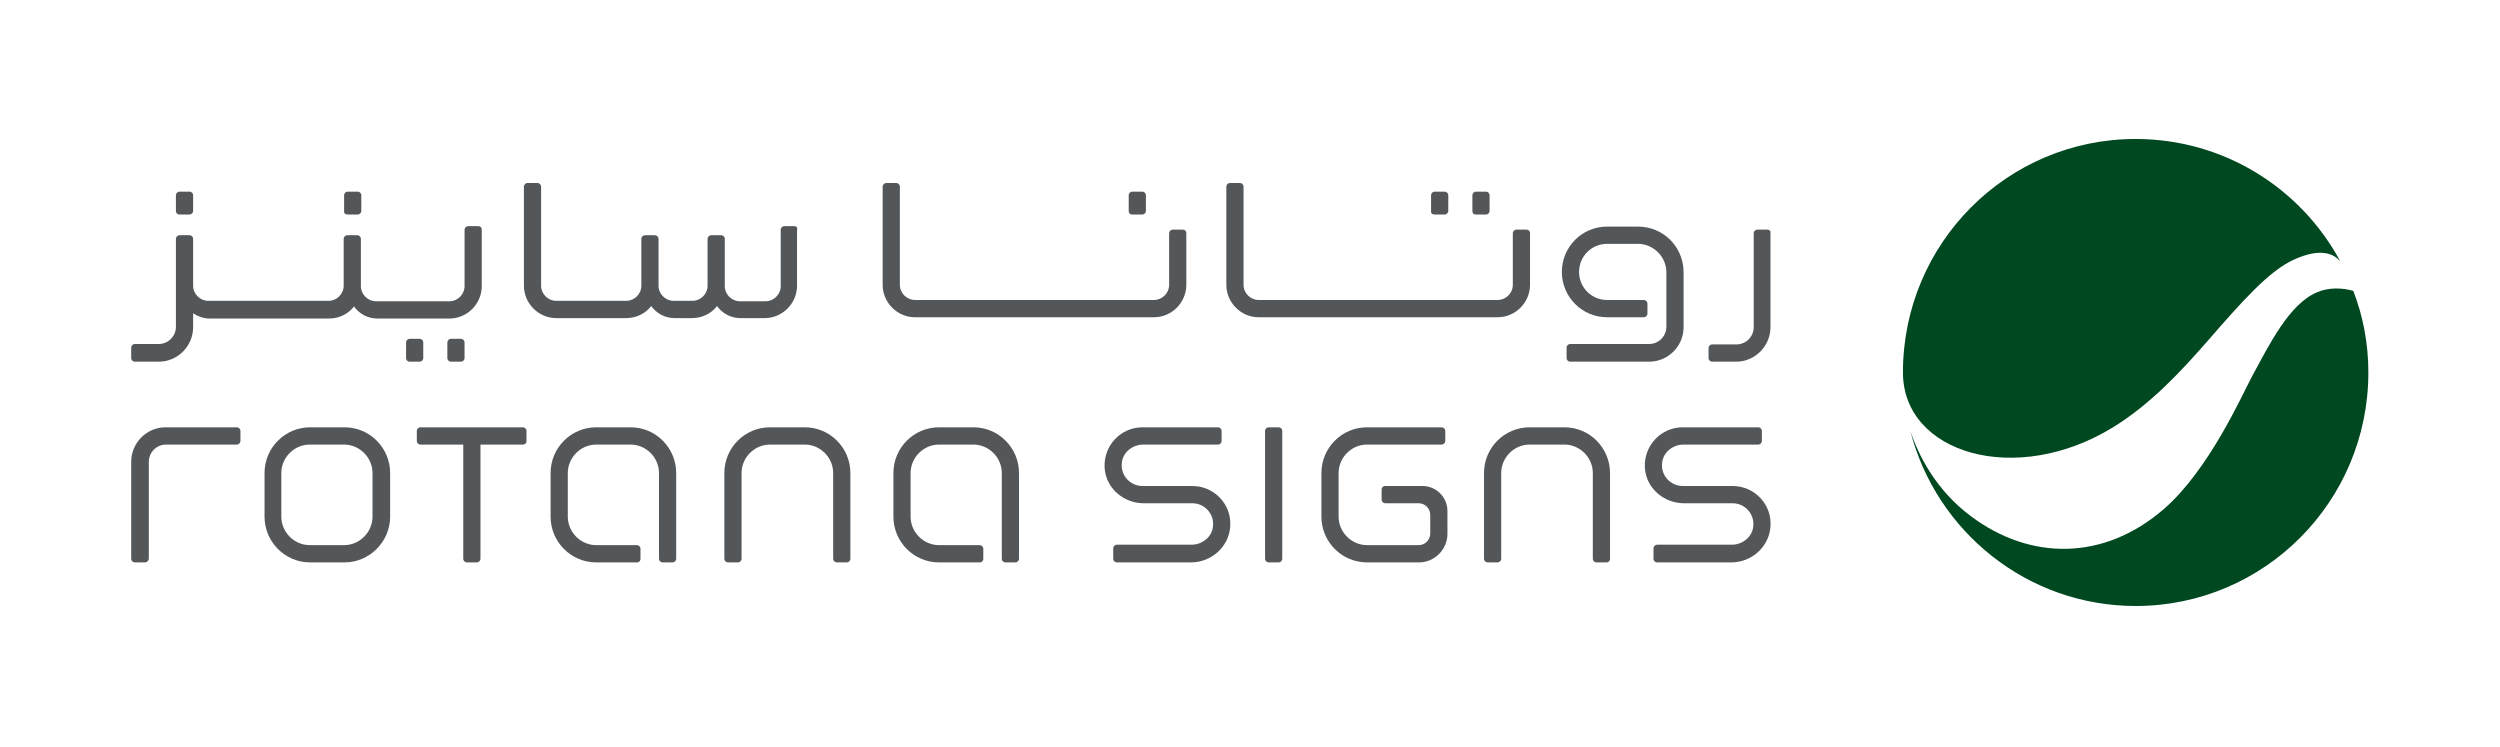 <svg width="174" height="52" viewBox="0 0 174 52" fill="none" xmlns="http://www.w3.org/2000/svg">
<mask id="mask0_2028_15158" style="mask-type:luminance" maskUnits="userSpaceOnUse" x="0" y="0" width="174" height="52">
<path d="M174 0H0V52H174V0Z" fill="white"/>
</mask>
<g mask="url(#mask0_2028_15158)">
<path d="M147.115 29.71C149.69 28.118 151.815 25.835 153.701 23.672C155.977 21.058 157.923 18.835 159.689 18.054C161.515 17.243 162.413 17.634 162.892 18.204C160.168 13.127 154.809 9.673 148.642 9.673C139.69 9.673 132.445 16.943 132.445 25.925C132.445 31.572 140.319 33.916 147.115 29.71Z" fill="#004820"/>
</g>
<mask id="mask1_2028_15158" style="mask-type:luminance" maskUnits="userSpaceOnUse" x="0" y="0" width="174" height="52">
<path d="M174 0H0V52H174V0Z" fill="white"/>
</mask>
<g mask="url(#mask1_2028_15158)">
<path d="M163.79 20.247C163.072 20.037 162.114 19.977 161.276 20.337C159.33 21.148 157.952 23.972 156.725 26.225C156.066 27.457 153.761 32.684 150.618 35.418C146.426 39.053 141.307 39.023 137.175 35.928C134.75 34.126 133.523 31.693 132.954 29.98C134.75 36.98 141.097 42.177 148.642 42.177C157.593 42.177 164.838 34.907 164.838 25.925C164.838 23.942 164.479 22.02 163.79 20.247Z" fill="#004820"/>
</g>
<mask id="mask2_2028_15158" style="mask-type:luminance" maskUnits="userSpaceOnUse" x="0" y="0" width="174" height="52">
<path d="M174 0H0V52H174V0Z" fill="white"/>
</mask>
<g mask="url(#mask2_2028_15158)">
<path d="M123.016 15.981H122.297C122.177 15.981 122.058 16.102 122.058 16.222V22.771C122.058 23.431 121.519 23.972 120.86 23.972H119.154C119.034 23.972 118.914 24.092 118.914 24.212V24.933C118.914 25.054 119.034 25.174 119.154 25.174H120.83C122.147 25.174 123.225 24.092 123.225 22.771V16.222C123.255 16.072 123.135 15.981 123.016 15.981Z" fill="#545759"/>
</g>
<mask id="mask3_2028_15158" style="mask-type:luminance" maskUnits="userSpaceOnUse" x="0" y="0" width="174" height="52">
<path d="M174 0H0V52H174V0Z" fill="white"/>
</mask>
<g mask="url(#mask3_2028_15158)">
<path d="M114.004 15.771H111.849C110.112 15.771 108.705 17.183 108.705 18.925C108.705 20.668 110.112 22.08 111.849 22.08H114.423C114.543 22.08 114.663 21.96 114.663 21.839V21.118C114.663 20.998 114.543 20.878 114.423 20.878H111.849C110.771 20.878 109.903 20.007 109.903 18.925C109.903 17.844 110.771 16.973 111.849 16.973H114.004C115.082 16.973 115.98 17.874 115.98 18.956V22.741C115.98 23.401 115.441 23.942 114.783 23.942H109.274C109.154 23.942 109.034 24.062 109.034 24.183V24.934C109.034 25.054 109.154 25.174 109.274 25.174H114.783C116.1 25.174 117.178 24.092 117.178 22.771V18.956C117.178 17.183 115.77 15.771 114.004 15.771Z" fill="#545759"/>
</g>
<mask id="mask4_2028_15158" style="mask-type:luminance" maskUnits="userSpaceOnUse" x="0" y="0" width="174" height="52">
<path d="M174 0H0V52H174V0Z" fill="white"/>
</mask>
<g mask="url(#mask4_2028_15158)">
<path d="M82.329 15.982H81.611C81.491 15.982 81.371 16.102 81.371 16.222V19.827C81.371 20.398 80.892 20.878 80.323 20.878H63.678C63.109 20.878 62.63 20.398 62.63 19.827V12.978C62.63 12.857 62.51 12.737 62.391 12.737H61.672C61.552 12.737 61.433 12.857 61.433 12.978V19.827C61.433 21.058 62.45 22.08 63.678 22.08H80.323C81.551 22.08 82.569 21.058 82.569 19.827V16.222C82.569 16.072 82.449 15.982 82.329 15.982Z" fill="#545759"/>
</g>
<mask id="mask5_2028_15158" style="mask-type:luminance" maskUnits="userSpaceOnUse" x="0" y="0" width="174" height="52">
<path d="M174 0H0V52H174V0Z" fill="white"/>
</mask>
<g mask="url(#mask5_2028_15158)">
<path d="M106.25 15.982H105.532C105.412 15.982 105.292 16.102 105.292 16.222V19.827C105.292 20.398 104.813 20.878 104.244 20.878H87.599C87.03 20.878 86.551 20.398 86.551 19.827V12.978C86.551 12.857 86.431 12.737 86.311 12.737H85.593C85.473 12.737 85.353 12.857 85.353 12.978V19.827C85.353 21.058 86.371 22.08 87.599 22.08H104.244C105.472 22.08 106.49 21.058 106.49 19.827V16.222C106.49 16.072 106.37 15.982 106.25 15.982Z" fill="#545759"/>
</g>
<mask id="mask6_2028_15158" style="mask-type:luminance" maskUnits="userSpaceOnUse" x="0" y="0" width="174" height="52">
<path d="M174 0H0V52H174V0Z" fill="white"/>
</mask>
<g mask="url(#mask6_2028_15158)">
<path d="M78.797 14.93H79.516C79.635 14.93 79.755 14.81 79.755 14.69V13.578C79.755 13.458 79.635 13.338 79.516 13.338H78.797C78.677 13.338 78.558 13.458 78.558 13.578V14.69C78.558 14.84 78.647 14.93 78.797 14.93Z" fill="#545759"/>
</g>
<mask id="mask7_2028_15158" style="mask-type:luminance" maskUnits="userSpaceOnUse" x="0" y="0" width="174" height="52">
<path d="M174 0H0V52H174V0Z" fill="white"/>
</mask>
<g mask="url(#mask7_2028_15158)">
<path d="M102.717 14.93H103.436C103.555 14.93 103.675 14.81 103.675 14.69V13.578C103.675 13.458 103.555 13.338 103.436 13.338H102.717C102.597 13.338 102.478 13.458 102.478 13.578V14.69C102.478 14.84 102.567 14.93 102.717 14.93Z" fill="#545759"/>
</g>
<mask id="mask8_2028_15158" style="mask-type:luminance" maskUnits="userSpaceOnUse" x="0" y="0" width="174" height="52">
<path d="M174 0H0V52H174V0Z" fill="white"/>
</mask>
<g mask="url(#mask8_2028_15158)">
<path d="M99.843 14.93H100.561C100.681 14.93 100.801 14.81 100.801 14.69V13.578C100.801 13.458 100.681 13.338 100.561 13.338H99.843C99.723 13.338 99.603 13.458 99.603 13.578V14.69C99.573 14.84 99.693 14.93 99.843 14.93Z" fill="#545759"/>
</g>
<mask id="mask9_2028_15158" style="mask-type:luminance" maskUnits="userSpaceOnUse" x="0" y="0" width="174" height="52">
<path d="M174 0H0V52H174V0Z" fill="white"/>
</mask>
<g mask="url(#mask9_2028_15158)">
<path d="M33.291 15.741H32.572C32.453 15.741 32.333 15.861 32.333 15.982V19.917C32.333 20.488 31.854 20.968 31.285 20.968H26.166C25.597 20.968 25.118 20.488 25.118 19.917V16.612C25.118 16.492 24.998 16.372 24.878 16.372H24.16C24.04 16.372 23.92 16.492 23.92 16.612V19.887C23.92 20.458 23.441 20.938 22.872 20.938H14.49C13.921 20.938 13.442 20.458 13.442 19.887V16.612C13.442 16.492 13.322 16.372 13.202 16.372H12.484C12.364 16.372 12.244 16.492 12.244 16.612V22.741C12.244 23.401 11.706 23.942 11.047 23.942H9.37C9.251 23.942 9.131 24.062 9.131 24.183V24.934C9.131 25.054 9.251 25.174 9.37 25.174H11.047C12.364 25.174 13.442 24.093 13.442 22.771V21.809C13.771 22.02 14.161 22.17 14.58 22.17H22.902C23.621 22.17 24.25 21.839 24.639 21.329C24.998 21.839 25.597 22.17 26.255 22.17H31.285C32.513 22.17 33.53 21.148 33.53 19.917V15.982C33.53 15.831 33.441 15.741 33.291 15.741Z" fill="#545759"/>
</g>
<mask id="mask10_2028_15158" style="mask-type:luminance" maskUnits="userSpaceOnUse" x="0" y="0" width="174" height="52">
<path d="M174 0H0V52H174V0Z" fill="white"/>
</mask>
<g mask="url(#mask10_2028_15158)">
<path d="M55.295 15.741H54.576C54.457 15.741 54.337 15.861 54.337 15.982V19.917C54.337 20.488 53.858 20.968 53.289 20.968H51.493C50.924 20.968 50.445 20.488 50.445 19.917V16.613C50.445 16.492 50.325 16.372 50.205 16.372H49.487C49.367 16.372 49.247 16.492 49.247 16.613V19.887C49.247 20.458 48.768 20.938 48.2 20.938H46.882C46.313 20.938 45.834 20.458 45.834 19.887V16.613C45.834 16.492 45.715 16.372 45.595 16.372H44.877C44.757 16.372 44.637 16.492 44.637 16.613V19.887C44.637 20.458 44.158 20.938 43.589 20.938H38.709C38.14 20.938 37.661 20.458 37.661 19.887V12.978C37.661 12.857 37.542 12.737 37.422 12.737H36.703C36.584 12.737 36.464 12.857 36.464 12.978V19.887C36.464 21.119 37.482 22.14 38.709 22.14H43.589C44.308 22.14 44.936 21.809 45.325 21.299C45.685 21.809 46.284 22.14 46.942 22.14H48.17C48.888 22.14 49.517 21.809 49.906 21.299C50.265 21.809 50.864 22.14 51.523 22.14H53.229C54.457 22.14 55.474 21.119 55.474 19.887V15.982C55.534 15.832 55.415 15.741 55.295 15.741Z" fill="#545759"/>
</g>
<mask id="mask11_2028_15158" style="mask-type:luminance" maskUnits="userSpaceOnUse" x="0" y="0" width="174" height="52">
<path d="M174 0H0V52H174V0Z" fill="white"/>
</mask>
<g mask="url(#mask11_2028_15158)">
<path d="M12.484 14.93H13.202C13.322 14.93 13.442 14.81 13.442 14.69V13.578C13.442 13.458 13.322 13.338 13.202 13.338H12.484C12.364 13.338 12.244 13.458 12.244 13.578V14.69C12.244 14.84 12.364 14.93 12.484 14.93Z" fill="#545759"/>
</g>
<mask id="mask12_2028_15158" style="mask-type:luminance" maskUnits="userSpaceOnUse" x="0" y="0" width="174" height="52">
<path d="M174 0H0V52H174V0Z" fill="white"/>
</mask>
<g mask="url(#mask12_2028_15158)">
<path d="M24.189 14.93H24.908C25.028 14.93 25.148 14.81 25.148 14.69V13.578C25.148 13.458 25.028 13.338 24.908 13.338H24.189C24.07 13.338 23.95 13.458 23.95 13.578V14.69C23.92 14.84 24.04 14.93 24.189 14.93Z" fill="#545759"/>
</g>
<mask id="mask13_2028_15158" style="mask-type:luminance" maskUnits="userSpaceOnUse" x="0" y="0" width="174" height="52">
<path d="M174 0H0V52H174V0Z" fill="white"/>
</mask>
<g mask="url(#mask13_2028_15158)">
<path d="M32.094 23.582H31.375C31.256 23.582 31.136 23.702 31.136 23.822V24.934C31.136 25.054 31.256 25.174 31.375 25.174H32.094C32.214 25.174 32.333 25.054 32.333 24.934V23.822C32.333 23.702 32.214 23.582 32.094 23.582Z" fill="#545759"/>
</g>
<mask id="mask14_2028_15158" style="mask-type:luminance" maskUnits="userSpaceOnUse" x="0" y="0" width="174" height="52">
<path d="M174 0H0V52H174V0Z" fill="white"/>
</mask>
<g mask="url(#mask14_2028_15158)">
<path d="M29.22 23.582H28.501C28.381 23.582 28.262 23.702 28.262 23.822V24.934C28.262 25.054 28.381 25.174 28.501 25.174H29.22C29.34 25.174 29.459 25.054 29.459 24.934V23.822C29.459 23.702 29.34 23.582 29.22 23.582Z" fill="#545759"/>
</g>
<mask id="mask15_2028_15158" style="mask-type:luminance" maskUnits="userSpaceOnUse" x="0" y="0" width="174" height="52">
<path d="M174 0H0V52H174V0Z" fill="white"/>
</mask>
<g mask="url(#mask15_2028_15158)">
<path d="M10.089 39.143H9.37C9.251 39.143 9.131 39.023 9.131 38.902V32.143C9.131 30.821 10.209 29.74 11.526 29.74H16.496C16.615 29.74 16.735 29.86 16.735 29.98V30.701C16.735 30.821 16.615 30.942 16.496 30.942H11.556C10.897 30.942 10.358 31.482 10.358 32.143V38.872C10.358 39.023 10.239 39.143 10.089 39.143Z" fill="#545759"/>
</g>
<mask id="mask16_2028_15158" style="mask-type:luminance" maskUnits="userSpaceOnUse" x="0" y="0" width="174" height="52">
<path d="M174 0H0V52H174V0Z" fill="white"/>
</mask>
<g mask="url(#mask16_2028_15158)">
<path d="M23.981 39.143H21.585C19.819 39.143 18.412 37.701 18.412 35.958V32.924C18.412 31.152 19.849 29.74 21.585 29.74H23.981C25.747 29.74 27.154 31.182 27.154 32.924V35.958C27.154 37.701 25.717 39.143 23.981 39.143ZM21.556 30.942C20.478 30.942 19.58 31.843 19.58 32.924V35.958C19.58 37.04 20.478 37.941 21.556 37.941H23.951C25.028 37.941 25.927 37.04 25.927 35.958V32.924C25.927 31.843 25.028 30.942 23.951 30.942H21.556Z" fill="#545759"/>
</g>
<mask id="mask17_2028_15158" style="mask-type:luminance" maskUnits="userSpaceOnUse" x="0" y="0" width="174" height="52">
<path d="M174 0H0V52H174V0Z" fill="white"/>
</mask>
<g mask="url(#mask17_2028_15158)">
<path d="M44.339 39.143H41.495C39.728 39.143 38.321 37.701 38.321 35.958V32.924C38.321 31.152 39.758 29.74 41.495 29.74H43.89C45.656 29.74 47.063 31.182 47.063 32.924V38.902C47.063 39.023 46.943 39.143 46.824 39.143H46.105C45.985 39.143 45.866 39.023 45.866 38.902V32.924C45.866 31.843 44.968 30.942 43.89 30.942H41.495C40.417 30.942 39.519 31.843 39.519 32.924V35.958C39.519 37.04 40.417 37.941 41.495 37.941H44.339C44.459 37.941 44.578 38.061 44.578 38.181V38.902C44.578 39.023 44.489 39.143 44.339 39.143Z" fill="#545759"/>
</g>
<mask id="mask18_2028_15158" style="mask-type:luminance" maskUnits="userSpaceOnUse" x="0" y="0" width="174" height="52">
<path d="M174 0H0V52H174V0Z" fill="white"/>
</mask>
<g mask="url(#mask18_2028_15158)">
<path d="M68.198 39.143H65.354C63.588 39.143 62.181 37.701 62.181 35.958V32.924C62.181 31.152 63.618 29.74 65.354 29.74H67.749C69.516 29.74 70.923 31.182 70.923 32.924V38.902C70.923 39.023 70.803 39.143 70.683 39.143H69.965C69.845 39.143 69.725 39.023 69.725 38.902V32.924C69.725 31.843 68.827 30.942 67.749 30.942H65.354C64.276 30.942 63.378 31.843 63.378 32.924V35.958C63.378 37.04 64.276 37.941 65.354 37.941H68.198C68.318 37.941 68.438 38.061 68.438 38.181V38.902C68.438 39.023 68.348 39.143 68.198 39.143Z" fill="#545759"/>
</g>
<mask id="mask19_2028_15158" style="mask-type:luminance" maskUnits="userSpaceOnUse" x="0" y="0" width="174" height="52">
<path d="M174 0H0V52H174V0Z" fill="white"/>
</mask>
<g mask="url(#mask19_2028_15158)">
<path d="M58.947 39.143H58.229C58.109 39.143 57.989 39.023 57.989 38.902V32.924C57.989 31.843 57.091 30.942 56.014 30.942H53.589C52.511 30.942 51.613 31.843 51.613 32.924V38.902C51.613 39.023 51.493 39.143 51.373 39.143H50.654C50.535 39.143 50.415 39.023 50.415 38.902V32.924C50.415 31.152 51.852 29.74 53.589 29.74H56.014C57.78 29.74 59.187 31.182 59.187 32.924V38.902C59.187 39.023 59.067 39.143 58.947 39.143Z" fill="#545759"/>
</g>
<mask id="mask20_2028_15158" style="mask-type:luminance" maskUnits="userSpaceOnUse" x="0" y="0" width="174" height="52">
<path d="M174 0H0V52H174V0Z" fill="white"/>
</mask>
<g mask="url(#mask20_2028_15158)">
<path d="M36.404 30.942H29.249C29.13 30.942 29.01 30.821 29.01 30.701V29.98C29.01 29.86 29.13 29.74 29.249 29.74H36.404C36.524 29.74 36.644 29.86 36.644 29.98V30.701C36.644 30.821 36.554 30.942 36.404 30.942Z" fill="#545759"/>
</g>
<mask id="mask21_2028_15158" style="mask-type:luminance" maskUnits="userSpaceOnUse" x="0" y="0" width="174" height="52">
<path d="M174 0H0V52H174V0Z" fill="white"/>
</mask>
<g mask="url(#mask21_2028_15158)">
<path d="M33.201 39.143H32.483C32.363 39.143 32.243 39.023 32.243 38.902V30.341H33.441V38.902C33.441 39.023 33.321 39.143 33.201 39.143Z" fill="#545759"/>
</g>
<mask id="mask22_2028_15158" style="mask-type:luminance" maskUnits="userSpaceOnUse" x="0" y="0" width="174" height="52">
<path d="M174 0H0V52H174V0Z" fill="white"/>
</mask>
<g mask="url(#mask22_2028_15158)">
<path d="M82.898 39.143H77.719C77.599 39.143 77.48 39.023 77.48 38.902V38.151C77.48 38.031 77.599 37.911 77.719 37.911H82.928C83.677 37.911 84.365 37.37 84.425 36.619C84.515 35.748 83.826 35.027 82.988 35.027H79.605C78.198 35.027 76.971 33.976 76.881 32.564C76.791 31.032 77.988 29.74 79.515 29.74H84.784C84.904 29.74 85.024 29.86 85.024 29.98V30.701C85.024 30.821 84.904 30.942 84.784 30.942H79.575C78.827 30.942 78.138 31.482 78.078 32.233C77.988 33.105 78.677 33.825 79.515 33.825H82.988C84.515 33.825 85.742 35.117 85.623 36.649C85.533 38.061 84.305 39.143 82.898 39.143Z" fill="#545759"/>
</g>
<mask id="mask23_2028_15158" style="mask-type:luminance" maskUnits="userSpaceOnUse" x="0" y="0" width="174" height="52">
<path d="M174 0H0V52H174V0Z" fill="white"/>
</mask>
<g mask="url(#mask23_2028_15158)">
<path d="M120.501 39.143H115.322C115.202 39.143 115.082 39.023 115.082 38.903V38.152C115.082 38.031 115.202 37.911 115.322 37.911H120.531C121.279 37.911 121.968 37.37 122.028 36.62C122.117 35.748 121.429 35.027 120.591 35.027H117.208C115.801 35.027 114.573 33.976 114.483 32.564C114.393 31.032 115.591 29.74 117.118 29.74H122.387C122.507 29.74 122.626 29.86 122.626 29.981V30.701C122.626 30.822 122.507 30.942 122.387 30.942H117.178C116.429 30.942 115.741 31.483 115.681 32.234C115.591 33.105 116.28 33.826 117.118 33.826H120.591C122.117 33.826 123.345 35.117 123.225 36.65C123.135 38.061 121.908 39.143 120.501 39.143Z" fill="#545759"/>
</g>
<mask id="mask24_2028_15158" style="mask-type:luminance" maskUnits="userSpaceOnUse" x="0" y="0" width="174" height="52">
<path d="M174 0H0V52H174V0Z" fill="white"/>
</mask>
<g mask="url(#mask24_2028_15158)">
<path d="M111.818 39.143H111.1C110.98 39.143 110.86 39.023 110.86 38.902V32.924C110.86 31.843 109.962 30.942 108.885 30.942H106.46C105.382 30.942 104.484 31.843 104.484 32.924V38.902C104.484 39.023 104.364 39.143 104.244 39.143H103.526C103.406 39.143 103.286 39.023 103.286 38.902V32.924C103.286 31.152 104.723 29.74 106.46 29.74H108.885C110.651 29.74 112.058 31.182 112.058 32.924V38.902C112.058 39.023 111.968 39.143 111.818 39.143Z" fill="#545759"/>
</g>
<mask id="mask25_2028_15158" style="mask-type:luminance" maskUnits="userSpaceOnUse" x="0" y="0" width="174" height="52">
<path d="M174 0H0V52H174V0Z" fill="white"/>
</mask>
<g mask="url(#mask25_2028_15158)">
<path d="M89.006 39.143H88.287C88.168 39.143 88.048 39.023 88.048 38.902V29.98C88.048 29.86 88.168 29.74 88.287 29.74H89.006C89.126 29.74 89.245 29.86 89.245 29.98V38.902C89.245 39.023 89.126 39.143 89.006 39.143Z" fill="#545759"/>
</g>
<mask id="mask26_2028_15158" style="mask-type:luminance" maskUnits="userSpaceOnUse" x="0" y="0" width="174" height="52">
<path d="M174 0H0V52H174V0Z" fill="white"/>
</mask>
<g mask="url(#mask26_2028_15158)">
<path d="M96.161 34.066V34.787C96.161 34.907 96.281 35.027 96.401 35.027H98.736C99.185 35.027 99.544 35.388 99.544 35.838V37.13C99.544 37.581 99.185 37.941 98.736 37.941H95.143C94.065 37.941 93.167 37.04 93.167 35.958V32.924C93.167 31.843 94.065 30.942 95.143 30.942H100.352C100.472 30.942 100.592 30.821 100.592 30.701V29.98C100.592 29.86 100.472 29.74 100.352 29.74H95.143C93.377 29.74 91.97 31.182 91.97 32.924V35.958C91.97 37.731 93.407 39.143 95.143 39.143H98.766C99.843 39.143 100.742 38.241 100.742 37.16V35.568C100.742 34.606 99.963 33.825 99.005 33.825H96.401C96.251 33.825 96.161 33.946 96.161 34.066Z" fill="#545759"/>
</g>
</svg>
